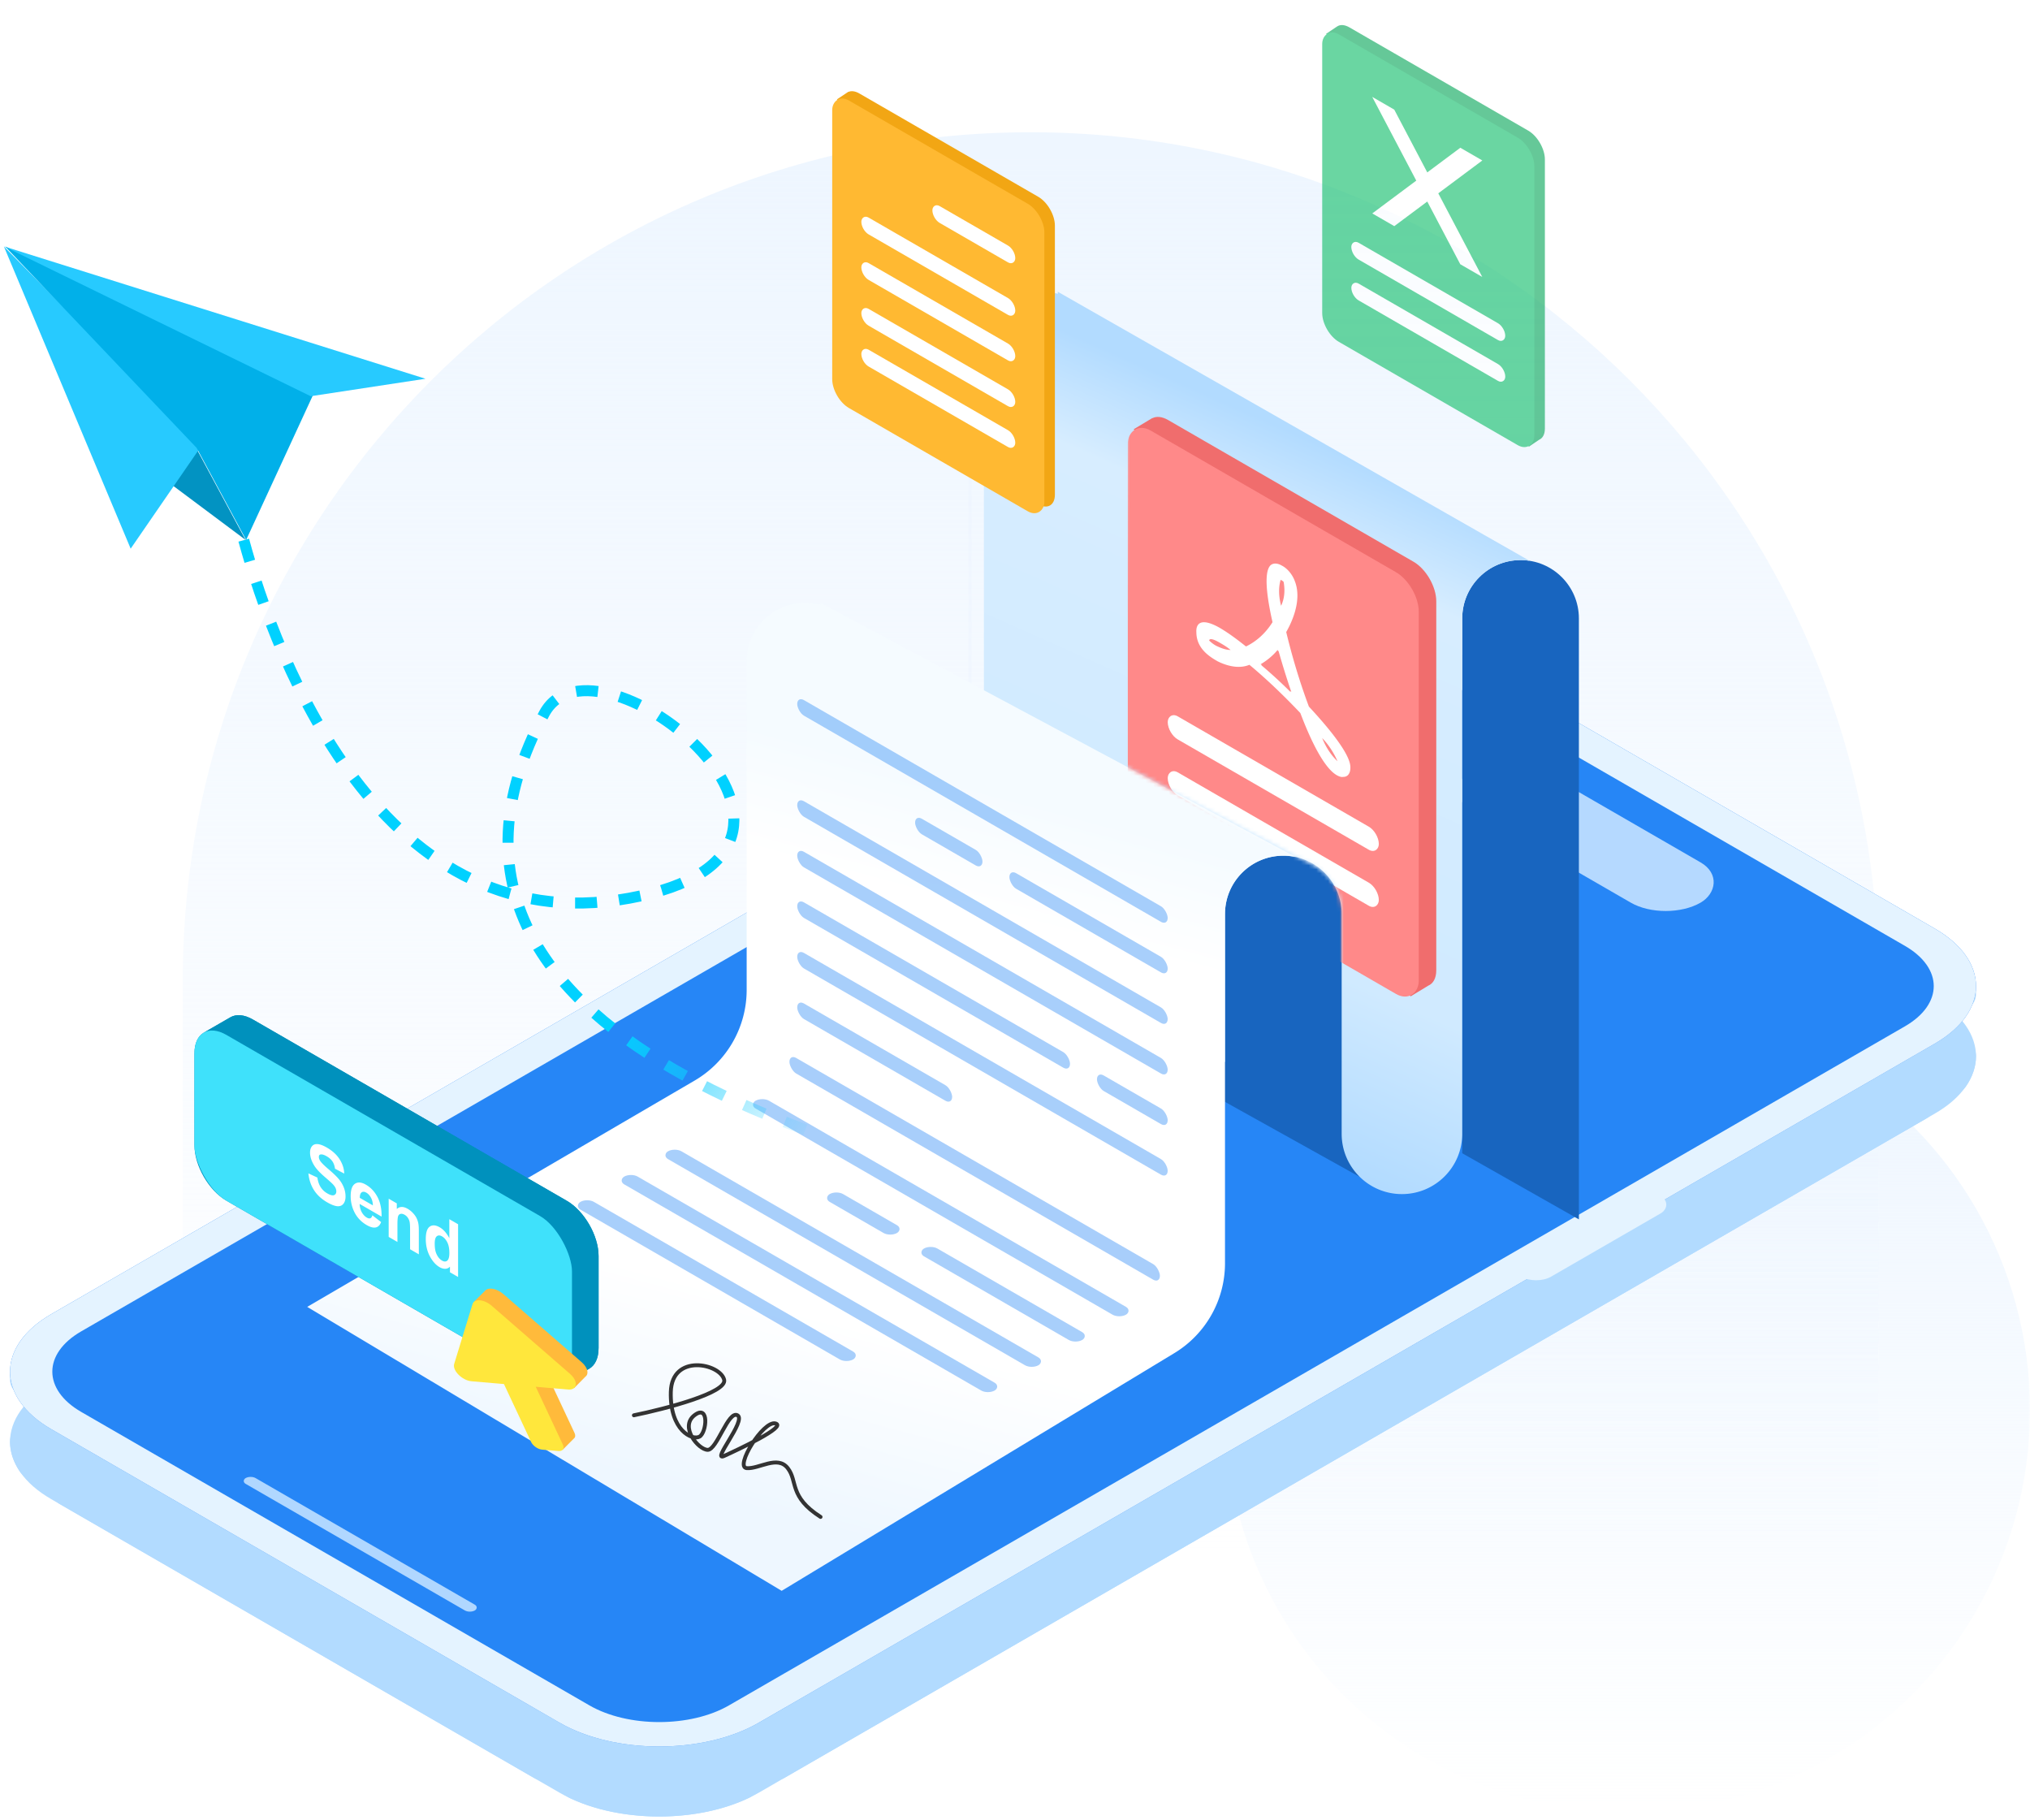 <svg width="522" height="468" fill="none" xmlns="http://www.w3.org/2000/svg"><mask id="a" style="mask-type:alpha" maskUnits="userSpaceOnUse" x="0" y="0" width="522" height="468"><path fill="#D9D9D9" d="M0 0h522v468H0z"/></mask><g mask="url(#a)"><circle cx="418.5" cy="362.5" r="103.5" fill="url(#b)"/><path d="M47 252c0-120.398 97.602-218 218-218s218 97.602 218 218v148H47V252Z" fill="url(#c)"/><path opacity=".4" fill="#EBF4FF" d="m249 96 .862.498V278.26l-.862-.497z"/><g filter="url(#d)" fill="#B2DBFF" stroke="#B2DBFF" stroke-width="8.877"><path d="m364.596 183.121 130.687 75.452c6.267 3.618 8.394 7.74 8.395 10.95 0 3.21-2.127 7.333-8.395 10.952L192.91 455.05c-6.243 3.604-14.704 5.534-23.406 5.534-8.702 0-17.163-1.93-23.406-5.534L15.411 379.598c-6.266-3.618-8.394-7.74-8.395-10.949 0-3.211 2.127-7.333 8.396-10.952l302.373-174.576c6.242-3.604 14.704-5.533 23.405-5.533 8.702 0 17.164 1.929 23.406 5.533Z"/><path d="M362.374 165.954v6.369c-6.548-2.442-13.933-3.612-21.187-3.612-7.254 0-14.638 1.17-21.186 3.612v-6.369c5.956-2.852 13.477-4.366 21.186-4.366 7.71 0 15.231 1.514 21.187 4.366ZM493.061 241.292v5.75l-121.81-70.327v-5.75l121.81 70.327ZM503.676 253.523v.009a33.34 33.34 0 0 0-1.738-1.259v-3.912c1.235 1.828 1.737 3.602 1.738 5.161v.001ZM17.634 346.165v-5.75l293.496-169.45v5.75L17.634 346.165ZM503.676 269.522v.001c0 1.56-.502 3.335-1.738 5.163v-3.911a33.34 33.34 0 0 0 1.738-1.259v.006ZM7.016 352.649c0-1.56.502-3.336 1.738-5.164v3.912c-.6.406-1.18.826-1.738 1.258v-.006ZM199.563 451.206v-5.75l293.497-169.45v5.75l-293.497 169.45ZM7.016 368.639c.558.433 1.137.852 1.738 1.259v3.912c-1.235-1.827-1.737-3.602-1.738-5.161v-.01ZM17.634 375.129l121.81 70.327v5.75l-121.81-70.327v-5.75ZM148.321 456.217v-6.369c6.548 2.442 13.933 3.612 21.187 3.612 7.254 0 14.638-1.17 21.186-3.612v6.369c-5.956 2.852-13.477 4.367-21.186 4.367-7.71 0-15.231-1.515-21.187-4.367Z" stroke-linejoin="round"/></g><path d="M315.57 163.277c14.153-8.17 37.098-8.17 51.25 0l130.687 75.453c14.152 8.17 14.152 21.418 0 29.589L195.134 442.894c-14.153 8.171-37.098 8.171-51.25 0L13.197 367.442c-14.152-8.171-14.152-21.418 0-29.589L315.57 163.277Z" fill="#2686F6"/><path fill-rule="evenodd" clip-rule="evenodd" d="m489.819 243.168-130.686-75.452c-9.907-5.72-25.969-5.72-35.875 0L20.885 342.291c-9.907 5.72-9.907 14.993 0 20.713l130.686 75.452c9.907 5.719 25.969 5.719 35.875 0L489.82 263.88c9.906-5.719 9.906-14.993-.001-20.712ZM366.82 163.277c-14.152-8.17-37.097-8.17-51.25 0L13.197 337.853c-14.152 8.171-14.152 21.418 0 29.589l130.687 75.452c14.152 8.171 37.097 8.171 51.25 0l302.373-174.575c14.152-8.171 14.152-21.419 0-29.589L366.82 163.277Z" fill="#E4F3FF"/><rect width="68.055" height="20.712" rx="10.356" transform="matrix(.866 .5 -.866 .5 387.32 192.866)" fill="#B5D9FF"/><rect width="8.877" height="23.671" rx="4.438" transform="matrix(.866 .5 -.866 .5 292.5 173.631)" fill="#E4F3FF"/><rect width="8.877" height="41.425" rx="4.438" transform="matrix(.866 .5 -.866 .5 266.875 188.426)" fill="#E4F3FF"/><rect width="8.877" height="41.425" rx="4.438" transform="matrix(.866 .5 -.866 .5 225.875 212.097)" fill="#E4F3FF"/><rect width="8.877" height="41.425" rx="4.438" transform="matrix(.866 .5 -.866 .5 423.188 305.301)" fill="#E4F3FF"/><rect width="68.055" height="2.959" rx="1.479" transform="matrix(.866 .5 -.866 .5 64.445 379.277)" fill="#B0D7FF"/><path fill-rule="evenodd" clip-rule="evenodd" d="M391 144c-8.284 0-15 6.716-15 15v137.5l30 17V159c0-8.284-6.716-15-15-15Zm-85.5 134 44 24.5v-93L310 207l-4.5 71Z" fill="#1865BF"/><path fill-rule="evenodd" clip-rule="evenodd" d="M253 90c0-8.284 6.716-15 15-15 1.385 0 2.727.188 4 .54V75l121.3 69.175A15.167 15.167 0 0 0 391 144c-8.284 0-15 6.716-15 15v132.5c0 8.56-6.94 15.5-15.5 15.5-8.56 0-15.5-6.94-15.5-15.5V235c0-8.284-6.716-15-15-15-8.284 0-15 6.716-15 15v38h-43v-23h-19V90Z" fill="url(#e)"/><path fill-rule="evenodd" clip-rule="evenodd" d="M192 170c0-8.3 6.7-15 15-15 1.4 0 2.7.2 4 .5v-.5l122.1 65.3c-1-.2-2-.3-3.1-.3-8.3 0-15 6.7-15 15v89.782a26.998 26.998 0 0 1-13.019 23.098L201 409 79 336l99.617-58.184A26.998 26.998 0 0 0 192 254.502V170Z" fill="url(#f)"/><rect opacity=".4" width="110" height="4" rx="2" transform="matrix(.866 .5 0 1 203 271)" fill="#2686F6"/><path d="M163 363.87c8.089-1.655 24.055-5.8 23.21-9.145-1.056-4.181-13.451-6.794-13.715 3.136-.264 9.929 5.538 12.542 7.384 11.497 1.847-1.046 2.546-8.482-1.318-5.488-3.865 2.995 1.055 8.884 3.428 8.884 2.374 0 5.275-10.19 7.649-8.884 2.373 1.307-6.856 12.02-3.428 10.452 3.428-1.568 16.351-7.577 13.186-8.361-3.165-.784-10.55 11.235-7.385 11.497 3.165.261 7.912-3.397 10.55 0 2.637 3.396.263 7.316 8.439 12.542" stroke="#333" stroke-linecap="round" stroke-linejoin="round"/><g opacity=".4" fill="#2686F6"><rect width="110" height="4" rx="2" transform="matrix(.866 .5 0 1 205 179)"/><rect width="47" height="4" rx="2" transform="matrix(.866 .5 0 1 259.562 223.5)"/><rect width="20" height="4" rx="2" transform="matrix(.866 .5 0 1 235.312 209.5)"/><rect width="110" height="4" rx="2" transform="matrix(.866 .5 0 1 205 205)"/><rect width="110" height="4" rx="2" transform="matrix(.866 .5 0 1 205 218)"/><rect width="21" height="4" rx="2" transform="matrix(.866 .5 0 1 282.078 275.5)"/><rect width="81" height="4" rx="2" transform="matrix(.866 .5 0 1 205 231)"/><rect width="110" height="4" rx="2" transform="matrix(.866 .5 0 1 205 244)"/><rect width="46" height="4" rx="2" transform="matrix(.866 .5 0 1 205 257)"/></g><g opacity=".4" fill="#2686F6"><rect width="110" height="4" rx="2" transform="matrix(.866 .5 -.866 .5 196.016 282)"/><rect width="47" height="4" rx="2" transform="matrix(.866 .5 -.866 .5 239.32 320)"/><rect width="20" height="4" rx="2" transform="matrix(.866 .5 -.866 .5 215.07 306)"/><rect width="110" height="4" rx="2" transform="matrix(.866 .5 -.866 .5 173.5 295)"/><rect width="110" height="4" rx="2" transform="matrix(.866 .5 -.866 .5 162.242 301.5)"/><rect width="81" height="4" rx="2" transform="matrix(.866 .5 -.866 .5 150.984 308)"/></g><g opacity=".7"><path fill-rule="evenodd" clip-rule="evenodd" d="M392.979 33.588c2.363 1.364 4.279 4.683 4.279 7.412v69.176c0 1.482-.565 2.485-1.459 2.874l-2.675 1.797-1.506-2.986-44.641-25.773c-2.363-1.365-4.279-4.683-4.279-7.412V10.177l-1.709-1.473 2.879-1.927.002.002c.78-.5 1.884-.456 3.107.25l46.002 26.559Z" fill="#23B16C"/><rect width="63" height="79.059" rx="4.941" transform="matrix(-.866 -.5 0 1 394.555 37.858)" fill="#2BC47A"/><rect width="45.706" height="4.324" rx="2.162" transform="matrix(-.866 -.5 0 1 387.062 84.182)" fill="#fff"/><rect width="45.706" height="4.324" rx="2.162" transform="matrix(-.866 -.5 0 1 387.07 94.681)" fill="#fff"/><path fill-rule="evenodd" clip-rule="evenodd" d="m375.512 37.988 5.66 3.268-11.327 8.448 11.315 21.505-5.66-3.268-8.486-16.127-8.483 6.327-5.66-3.268 11.313-8.437-11.325-21.523 5.661 3.268 8.494 16.144 8.498-6.337Z" fill="#fff"/></g><path fill-rule="evenodd" clip-rule="evenodd" d="M266.979 50.588c2.363 1.364 4.279 4.683 4.279 7.412v69.176c0 2.729-1.916 3.835-4.279 2.471l-46.002-26.559c-2.363-1.365-4.279-4.683-4.279-7.412V27.394l-1.476-1.848 2.557-1.705c.04-.03.082-.057.124-.083l.254-.17.02.03c.75-.318 1.729-.207 2.8.411l46.002 26.559Z" fill="#F2A614"/><rect width="63" height="79.059" rx="4.941" transform="matrix(-.866 -.5 0 1 268.555 54.858)" fill="#FFB932"/><rect width="45.706" height="4.324" rx="2.162" transform="matrix(-.866 -.5 0 1 261.07 101.182)" fill="#fff"/><rect width="45.706" height="4.324" rx="2.162" transform="matrix(-.866 -.5 0 1 261.07 89.412)" fill="#fff"/><rect width="45.706" height="4.324" rx="2.162" transform="matrix(-.866 -.5 0 1 261.07 77.712)" fill="#fff"/><rect width="24.609" height="4.324" rx="2.162" transform="matrix(-.866 -.5 0 1 261.07 64.212)" fill="#fff"/><rect width="45.706" height="4.324" rx="2.162" transform="matrix(-.866 -.5 0 1 261.07 111.683)" fill="#fff"/><mask id="g" style="mask-type:alpha" maskUnits="userSpaceOnUse" x="288" y="93" width="86" height="193"><path d="M345 278.5v-43.847a14 14 0 0 0-7.739-12.522L335 221l-46.5-24.5L290 93l82.5 42.5 1.5 96-4 54.5-25-7.5Z" fill="#D9D9D9"/></mask><g mask="url(#g)"><path fill-rule="evenodd" clip-rule="evenodd" d="M363.46 144.41c3.241 1.871 5.868 6.422 5.868 10.165v94.87c0 2.077-.809 3.468-2.082 3.976l.004.006-4.529 2.741-2.799-4.154 1.202-.529-60.752-35.075c-3.241-1.871-5.868-6.422-5.868-10.165v-93.063l-.268.229-2.715-3.05 4.795-2.882.027.031c1.051-.54 2.469-.424 4.029.476l63.088 36.424Z" fill="#F06D6D"/><rect width="86.4" height="108.424" rx="6.776" transform="matrix(-.866 -.5 0 1 364.828 150.498)" fill="#FF8989"/><rect width="62.682" height="5.929" rx="2.965" transform="matrix(-.866 -.5 0 1 354.555 214.027)" fill="#fff"/><rect width="62.682" height="5.929" rx="2.965" transform="matrix(-.866 -.5 0 1 354.555 228.427)" fill="#fff"/><path d="M313.139 170.041c2.97 1.46 5.831 1.838 8.141.879 4.51 3.75 8.801 7.883 13.091 12.398 3.41 8.975 6.601 14.383 9.351 15.971.55.317 1.21.571 1.65.443 1.21.062 1.87-.958 1.87-2.359 0-1.147-.22-4.458-10.671-15.714-2.42-6.493-4.29-12.795-5.83-19.161 1.32-2.295 4.18-8.159 2.2-13.123-.66-1.782-1.98-3.309-3.41-4.007-1.1-.635-2.201-.633-2.861.005-1.43 1.467-1.32 6.37.55 14.583-1.76 2.805-4.07 4.91-6.82 6.252-2.31-1.843-4.621-3.559-6.931-4.893-5.17-2.858-5.94-.5-5.83 1.219 0 4.331 3.63 6.427 5.5 7.507Zm30.803 25.681-.33-.318c-1.54-1.526-2.75-3.498-3.63-5.662 1.65 1.717 2.97 3.752 3.96 5.98Zm-14.631-46.66.33.191c.11.063.33.19.44.381.44 2.42.11 4.522-.66 6.115-.66-2.546-.66-4.839-.11-6.687Zm-.77 18.025.11.318.11-.064c.99 3.502 2.09 7.066 3.3 10.567l-.22-.254v.255a121.835 121.835 0 0 0-7.481-6.867l.11-.064-.33-.19c1.65-.958 3.19-2.234 4.401-3.701Zm-14.962-1.887c.99.572 1.87 1.08 2.861 1.906-1.101.002-2.201-.379-3.301-.886-.77-.318-1.54-.89-2.2-1.525 0-.383.44-.765 2.64.505Z" fill="#fff"/></g><path d="m50.41 115.139 12.739 23.672-19.484-14.555 6.745-9.117Z" fill="#0293C2"/><path d="m1.003 63.368 50.65 51.464L33.6 141.063 1.003 63.368Z" fill="#27CAFF"/><path d="m1.335 63.376 80.09 36.161-18.13 39.282-12.738-23.672-49.222-51.77Z" fill="#01B0E9"/><path d="M1.083 63.373 109.41 97.375l-29.51 4.495L1.083 63.373Z" fill="#27CAFF"/><path d="M272.641 307.368c-32.434-5.048-180.177-35.489-132.676-123.94 13.195-24.569 87.905 35.36 21.84 47.501-66.065 12.142-92.922-67.615-99.863-94.874" stroke="url(#h)" stroke-width="2.827" stroke-dasharray="5.65 5.65"/><path d="M56.836 266.856c0-2.616.918-4.454 2.403-5.311 1.484-.856 3.535-.732 5.8.575l80.679 46.58c4.53 2.616 8.202 8.977 8.202 14.208v23.679c0 2.615-.917 4.453-2.402 5.31-1.484.857-3.535.734-5.8-.574l-80.68-46.58c-4.53-2.616-8.202-8.977-8.202-14.208v-23.679Z" fill="#0091BD"/><path d="M50 294.482c0 5.231 3.672 11.592 8.203 14.207l6.835-3.946c-4.53-2.616-8.202-8.977-8.202-14.208L50 294.482ZM50 270.803v23.679l6.836-3.947v-23.679L50 270.803Z" fill="#0091BD"/><path d="M50 270.803c0-2.616.918-4.454 2.403-5.311l6.834-3.946c-1.483.857-2.401 2.695-2.401 5.31L50 270.803Z" fill="#0091BD"/><path d="M52.406 265.492c1.485-.857 3.535-.733 5.8.575l6.835-3.947c-2.264-1.307-4.315-1.431-5.8-.575l-6.835 3.947ZM58.203 308.689l80.679 46.58 6.836-3.946-80.68-46.58-6.835 3.946Z" fill="#0091BD"/><path d="m138.882 312.647-80.679-46.58 6.836-3.947 80.679 46.58-6.836 3.947ZM138.883 355.269c2.265 1.308 4.316 1.432 5.801.575l6.834-3.946c-1.484.856-3.535.732-5.8-.575l-6.835 3.946Z" fill="#0091BD"/><path d="M144.68 355.844c1.484-.858 2.402-2.695 2.402-5.31l6.835-3.947c0 2.615-.918 4.453-2.402 5.31l-6.835 3.947Z" fill="#0091BD"/><path d="M147.086 350.534v-23.68l6.836-3.946v23.679l-6.836 3.947ZM147.085 326.854c0-5.231-3.672-11.592-8.202-14.207l6.835-3.947c4.531 2.616 8.203 8.977 8.203 14.208l-6.836 3.946Z" fill="#0091BD"/><rect width="112.103" height="42.622" rx="9.472" transform="matrix(.866 .5 0 1 50 261.331)" fill="#3FE1FB"/><path d="m79.304 301.677 2.307 1.073c.139.974.419 1.793.84 2.456a4.94 4.94 0 0 0 1.723 1.623c.764.441 1.338.587 1.722.439.39-.151.585-.476.585-.976 0-.32-.083-.639-.248-.957-.16-.321-.444-.681-.85-1.082-.277-.271-.91-.834-1.898-1.688-1.27-1.098-2.163-2.06-2.675-2.886-.721-1.162-1.082-2.28-1.082-3.353 0-.691.169-1.238.505-1.642.342-.407.83-.584 1.466-.532.64.056 1.412.344 2.315.865 1.474.851 2.582 1.864 3.324 3.039.748 1.177 1.14 2.4 1.178 3.667l-2.371-1.249c-.102-.755-.32-1.381-.657-1.877-.331-.5-.83-.942-1.498-1.328-.69-.397-1.228-.545-1.618-.444-.251.065-.377.273-.377.625 0 .32.118.663.353 1.026.299.463 1.025 1.184 2.178 2.165 1.154.98 2.006 1.799 2.556 2.456a7.771 7.771 0 0 1 1.297 2.127 6.29 6.29 0 0 1 .473 2.428c0 .777-.187 1.397-.56 1.859-.374.463-.903.663-1.587.602-.683-.068-1.535-.397-2.555-.986-1.485-.857-2.625-1.91-3.42-3.158-.796-1.255-1.271-2.686-1.426-4.292Zm16.453 10.785 2.243 1.73c-.288.783-.745 1.244-1.37 1.383-.62.135-1.396-.067-2.33-.606-1.48-.854-2.575-2.045-3.285-3.571a9.145 9.145 0 0 1-.841-3.871c0-1.628.368-2.688 1.105-3.182.737-.499 1.67-.424 2.796.227 1.266.731 2.264 1.791 2.996 3.182.731 1.384 1.081 3.063 1.05 5.036l-5.64-3.256c.016.781.198 1.487.545 2.119.347.626.78 1.088 1.297 1.387.353.204.65.264.89.18.24-.083.421-.336.544-.758Zm.128-2.553c-.016-.761-.184-1.429-.504-2.002-.32-.58-.71-1.003-1.17-1.268-.491-.283-.897-.311-1.217-.083-.32.228-.478.698-.473 1.411l3.364 1.942Zm11.816 12.575-2.251-1.3v-5.013c0-1.061-.048-1.773-.144-2.137a2.941 2.941 0 0 0-.473-1.003 2.495 2.495 0 0 0-.777-.708c-.39-.225-.74-.303-1.049-.236-.31.068-.524.272-.641.611-.112.342-.168 1.062-.168 2.16v4.449l-2.251-1.3v-9.823l2.09 1.207v1.443c.743-.681 1.677-.697 2.804-.046.497.287.951.653 1.362 1.101.411.44.721.881.929 1.322.214.444.36.893.441 1.346.085.456.128 1.064.128 1.822v6.105Zm10.093 5.827-2.091-1.207v-1.443c-.347.361-.758.543-1.233.546-.47 0-.946-.139-1.426-.416-.978-.564-1.816-1.502-2.516-2.812-.694-1.314-1.041-2.784-1.041-4.412 0-1.665.339-2.734 1.017-3.205.679-.478 1.536-.418 2.572.18.95.549 1.773 1.48 2.467 2.794v-4.884l2.251 1.299v13.56Zm-6.008-8.593c0 1.049.126 1.88.377 2.493.363.888.87 1.52 1.522 1.896.518.299.958.301 1.321.005.363-.302.545-.959.545-1.97 0-1.129-.176-2.041-.529-2.738-.352-.703-.803-1.213-1.353-1.531-.535-.308-.983-.321-1.346-.037-.358.281-.537.908-.537 1.882Z" fill="#fff"/><path fill-rule="evenodd" clip-rule="evenodd" d="M125.022 331.593c.952-.628 2.88-.218 4.411 1.113l20.128 17.498c1.636 1.422 1.911 3.07.964 3.744l-2.897 2.937-3.484-2.134.553-.879-3.933-.336 6.976 14.88c.289.617.206 1.133-.16 1.416l-2.924 2.938-2.841-3.19c-.933-.289-1.866-1.037-2.252-1.862l-6.977-14.88-8.339-.713c-2.406-.205-4.975-2.778-4.458-4.464l3.617-11.794-1.575-1.137 2.91-2.887c.051-.061.107-.117.169-.168l.096-.096.016.014Z" fill="#FFBA3B"/><path fill-rule="evenodd" clip-rule="evenodd" d="M126.433 335.706c-1.924-1.673-4.477-1.891-4.928-.421l-4.716 15.376c-.517 1.686 2.052 4.259 4.458 4.464l8.339.713 6.977 14.88c.469 1 1.741 1.887 2.841 1.981l4.193.358c1.1.094 1.612-.64 1.143-1.641l-6.976-14.88 8.328.711c2.406.206 2.676-2.124.469-4.043l-20.128-17.498Z" fill="#FFE73C"/></g><defs><linearGradient id="b" x1="418.5" y1="259" x2="418.5" y2="466" gradientUnits="userSpaceOnUse"><stop offset=".013" stop-color="#EEF6FF"/><stop offset="1" stop-color="#EEF6FF" stop-opacity="0"/></linearGradient><linearGradient id="c" x1="265" y1="34" x2="265" y2="400" gradientUnits="userSpaceOnUse"><stop offset=".013" stop-color="#EEF6FF"/><stop offset="1" stop-color="#EEF6FF" stop-opacity="0"/></linearGradient><linearGradient id="e" x1="344.959" y1="113.051" x2="274.083" y2="272.524" gradientUnits="userSpaceOnUse"><stop offset=".019" stop-color="#B2DBFF"/><stop offset=".172" stop-color="#D7EDFF"/><stop offset=".722" stop-color="#D0EAFF"/><stop offset=".984" stop-color="#B2DBFF"/></linearGradient><linearGradient id="f" x1="245.548" y1="196.659" x2="193.156" y2="391.666" gradientUnits="userSpaceOnUse"><stop offset=".019" stop-color="#F5FBFF"/><stop offset=".172" stop-color="#fff"/><stop offset=".722" stop-color="#fff"/><stop offset=".984" stop-color="#EEF7FF"/></linearGradient><linearGradient id="h" x1="61.942" y1="136.055" x2="221.318" y2="281.706" gradientUnits="userSpaceOnUse"><stop offset=".723" stop-color="#00D1FF"/><stop offset="1" stop-color="#27CAFF" stop-opacity="0"/></linearGradient><filter id="d" x="2.578" y="157.149" width="505.539" height="309.873" filterUnits="userSpaceOnUse" color-interpolation-filters="sRGB"><feFlood flood-opacity="0" result="BackgroundImageFix"/><feColorMatrix in="SourceAlpha" values="0 0 0 0 0 0 0 0 0 0 0 0 0 0 0 0 0 0 127 0" result="hardAlpha"/><feOffset dy="2"/><feComposite in2="hardAlpha" operator="out"/><feColorMatrix values="0 0 0 0 0.192 0 0 0 0 0.522 0 0 0 0 0.906 0 0 0 1 0"/><feBlend in2="BackgroundImageFix" result="effect1_dropShadow_1444_4107"/><feBlend in="SourceGraphic" in2="effect1_dropShadow_1444_4107" result="shape"/></filter></defs></svg>